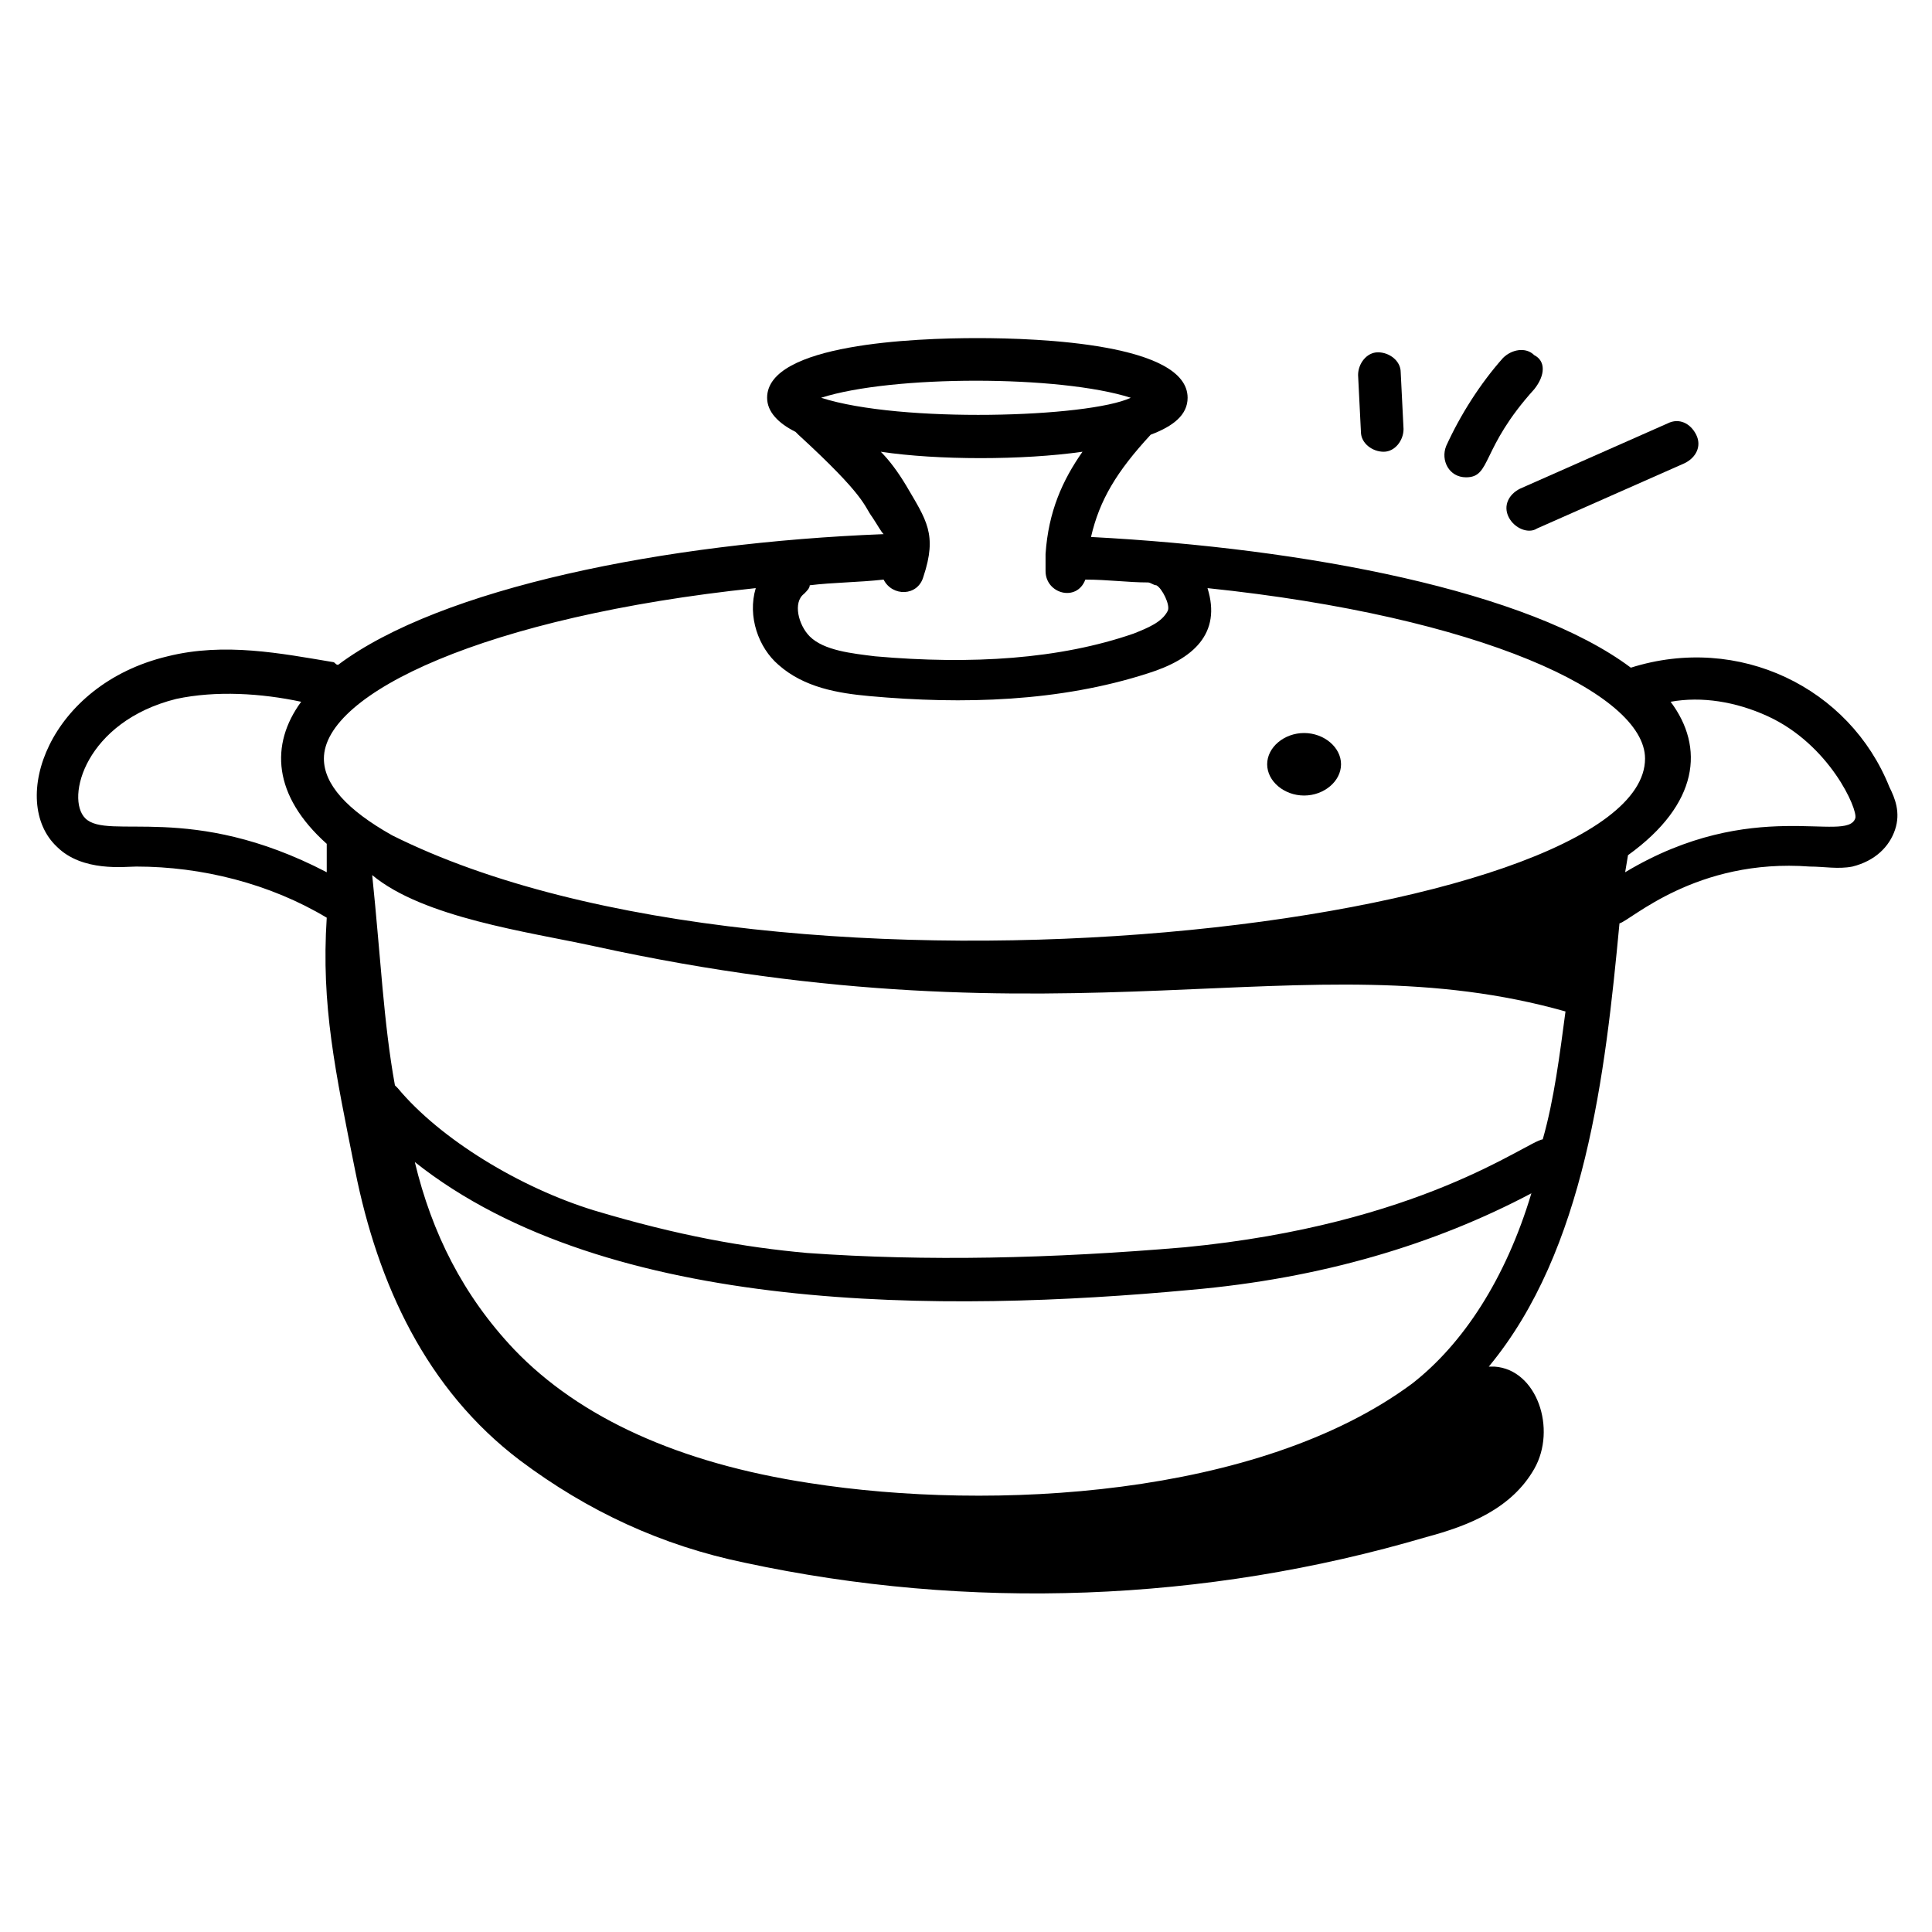 <?xml version="1.0" encoding="UTF-8"?> <svg xmlns="http://www.w3.org/2000/svg" id="Layer_1" height="512" viewBox="0 0 68 68" width="512"> <g id="_x34_"> <path d="m57.4 23.5c-3.6-2.7-11.4-4.2-19-4.6.3-1.3.9-2.3 2.1-3.6.8-.3 1.3-.7 1.3-1.3 0-1.9-5.2-2.1-7.4-2.1s-7.4.2-7.4 2.1c0 .5.4.9 1 1.2 0 0 .1.1.1.1 2.4 2.2 2.3 2.5 2.6 2.9.2.3.3.5.4.6-7.7.3-15.6 1.9-19.2 4.6-.1 0-.1-.1-.2-.1-1.8-.3-3.8-.7-5.8-.2-4.2 1-5.6 5.1-3.9 6.7.9.9 2.4.7 2.8.7 2.3 0 4.7.6 6.7 1.8-.2 3.1.3 5.4 1 8.9.8 4 2.5 7.7 5.8 10.2 2.4 1.8 5 3 7.9 3.6 7.9 1.7 16.2 1.4 24-.9 1.5-.4 3-1 3.8-2.4s.1-3.5-1.4-3.6c-.1 0-.1 0-.2 0 3.4-4.1 4.1-10.3 4.6-15.6.4-.1 2.7-2.3 6.7-2 .5 0 1 .1 1.5 0 .8-.2 1.3-.7 1.5-1.3s0-1.1-.2-1.5c-1.4-3.5-5.3-5.4-9.1-4.2zm-28.9 28.7c-4.6-.7-8.1-2.3-10.4-4.7-1.8-1.9-2.9-4.1-3.5-6.6 6.8 5.4 18.7 5.3 27.3 4.5 4.6-.4 8.6-1.6 12-3.4-.9 3-2.4 5.3-4.2 6.7-5.4 4-14.8 4.5-21.2 3.5zm25.8-12.1c-.6.1-4.3 3-12.6 3.8-4.7.4-9.1.5-13.3.2-2.2-.2-4.5-.6-7.5-1.5-2.6-.8-5.4-2.5-6.9-4.3 0 0 0 0-.1-.1-.4-2.2-.5-4.5-.8-7.4 1.8 1.5 5.5 2 7.8 2.5 16.9 3.7 25-.3 34.2 2.3-.2 1.5-.4 3.1-.8 4.5zm-40.5-10.7c-1.6-.9-2.4-1.8-2.4-2.7 0-2.3 5.7-5 15.2-6-.3 1 .1 2.1.8 2.7.9.8 2.1 1 3.2 1.1 3.3.3 6.7.2 9.8-.8 1.6-.5 2.6-1.4 2.1-3 9.6 1 15.4 3.7 15.4 6 0 5.8-30.3 9.6-44.1 2.7zm26-15.4c-1.5.7-8.1.9-10.9 0 2.5-.8 8.4-.8 10.9 0zm-1.7 1.9c-.7 1-1.2 2.1-1.3 3.6v.1.1.4c0 .8 1.1 1.1 1.4.3.8 0 1.5.1 2.2.1.1 0 .2.1.3.1.2.1.5.7.4.9-.2.4-.7.6-1.2.8-2.6.9-5.7 1.1-9.1.8-.8-.1-1.8-.2-2.3-.7-.4-.4-.6-1.2-.2-1.5.1-.1.2-.2.2-.3.8-.1 1.7-.1 2.6-.2.3.6 1.2.6 1.4-.1.5-1.5.1-2-.6-3.2-.3-.5-.6-.9-.9-1.2 2 .3 5 .3 7.1 0zm-35.1 12.9c-.7-.7 0-3.4 3.2-4.2 1.4-.3 3-.2 4.4.1-1.1 1.5-1 3.3.9 5v1c-4.8-2.5-7.7-1.1-8.5-1.9zm54.2 1.9.1-.6c2.5-1.8 2.7-3.8 1.5-5.4 1.1-.2 2.3 0 3.4.5 2.2 1 3.2 3.3 3.1 3.6-.3.9-3.6-.8-8.1 1.9z"></path> <path d="m45.9 25.8c-.7 0-1.3.5-1.3 1.1s.6 1.1 1.3 1.1 1.3-.5 1.3-1.1-.6-1.1-1.3-1.1z"></path> <path d="m48.5 12.4c-.4 0-.7.4-.7.8l.1 2c0 .4.4.7.8.7s.7-.4.7-.8l-.1-2c0-.4-.4-.7-.8-.7z"></path> <path d="m54 12.5c-.3-.3-.8-.2-1.1.1-.8.9-1.5 2-2 3.1-.2.5.1 1.1.7 1.1.9 0 .5-1 2.4-3.1.4-.5.4-1 0-1.2z"></path> <path d="m54.1 18.6 5.2-2.3c.4-.2.6-.6.4-1s-.6-.6-1-.4l-5.2 2.3c-.4.2-.6.6-.4 1s.7.6 1 .4z"></path> </g> </svg> 